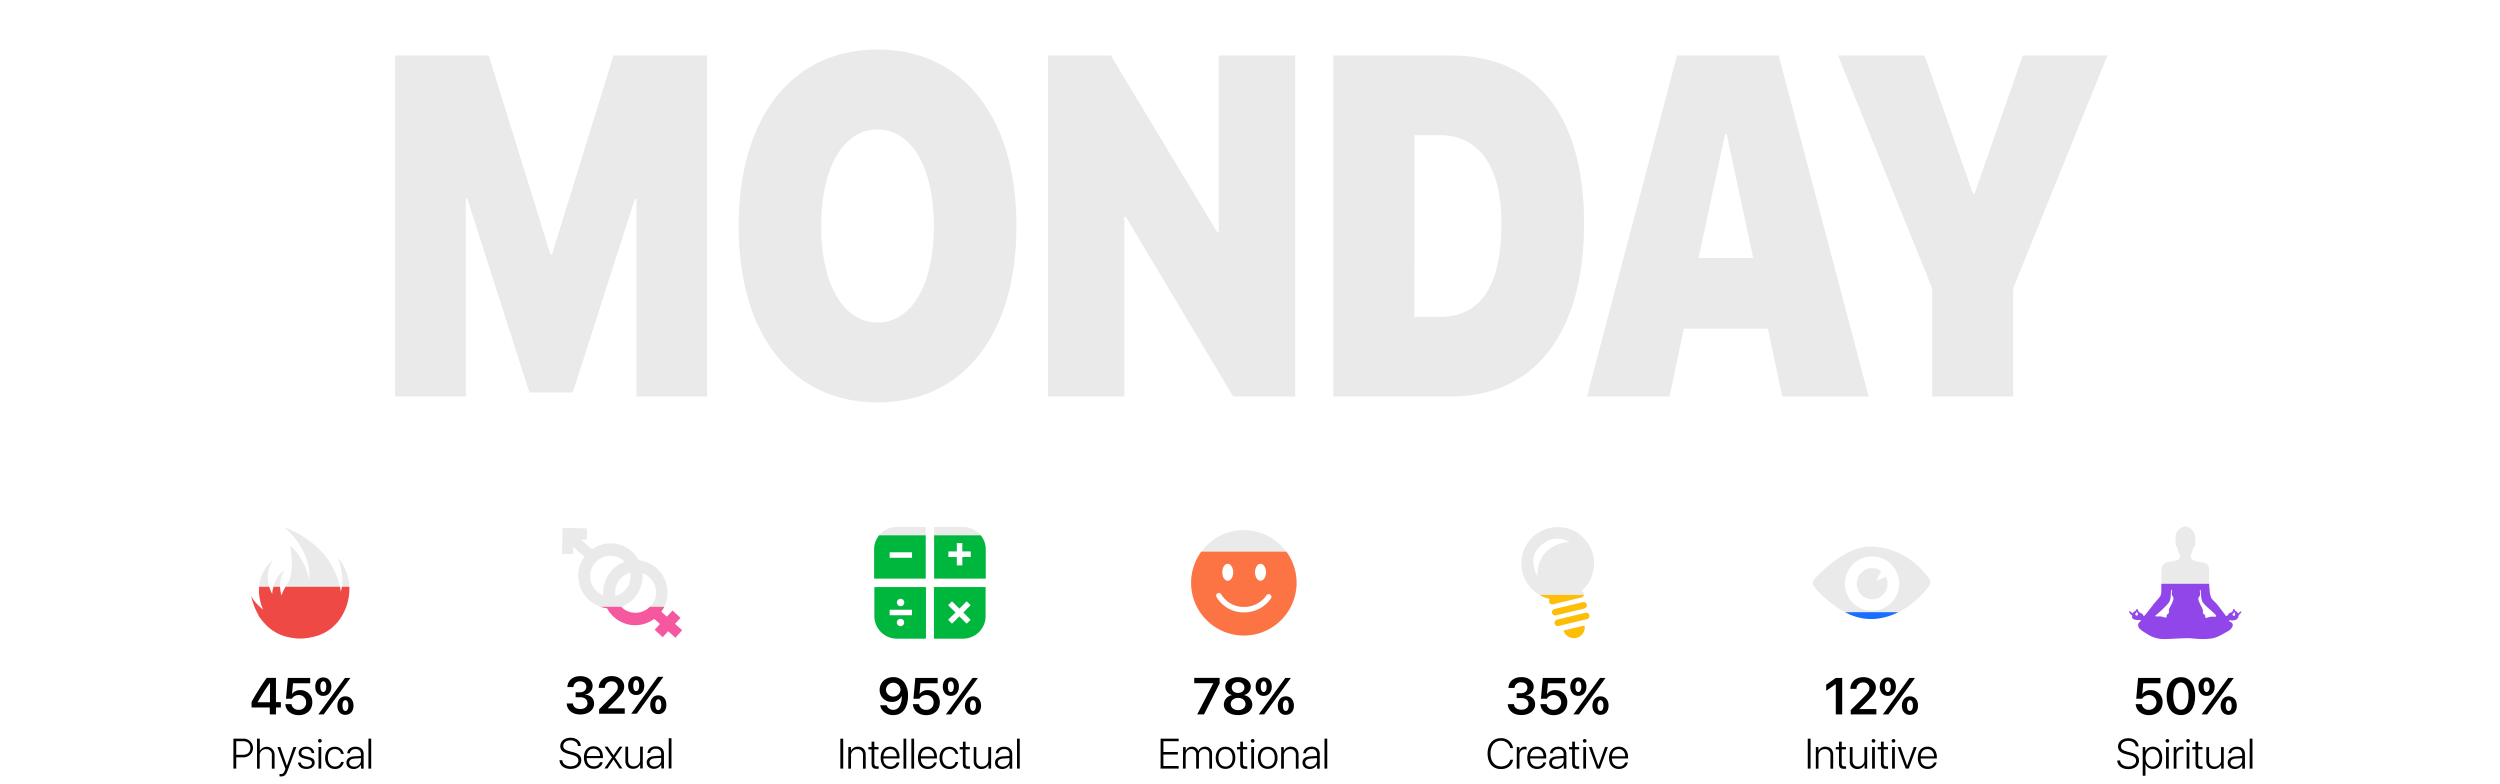 <svg id="Layer_1" data-name="Layer 1" xmlns="http://www.w3.org/2000/svg" xmlns:xlink="http://www.w3.org/1999/xlink" viewBox="0 0 1352 424.18"><defs><style>.cls-1,.cls-2,.cls-3,.cls-5{fill:#eaeaea;}.cls-2{clip-path:url(#clip-path);}.cls-3{clip-path:url(#clip-path-3);}.cls-4{fill:#00b73e;}.cls-11,.cls-5{fill-rule:evenodd;}.cls-6{fill:#febe05;}.cls-7{fill:#ef4945;}.cls-8{fill:#f5589f;}.cls-9{fill:#fc7444;}.cls-10{fill:#196dff;}.cls-11{fill:#9146ea;}</style><clipPath id="clip-path"><path class="cls-1" d="M520.94,285H505.19v27.9h27.9V297.15A12.19,12.19,0,0,0,520.94,285ZM525,301.21h-4.56v4.56h-3v-4.56h-4.57v-3h4.57v-4.56h3v4.56H525Z"/></clipPath><clipPath id="clip-path-2"><path class="cls-2" d="M505.08,317.48v27.9h15.75A12.19,12.19,0,0,0,533,333.24V317.48Zm19.82,17.71-2.12,2.12-3.94-3.95-4,3.95-2.12-2.12,4-3.95-4-3.95,2.12-2.12,4,3.95,3.94-3.95,2.12,2.12L521,331.24Z"/></clipPath><clipPath id="clip-path-3"><path class="cls-1" d="M845.59,341a5.84,5.84,0,0,0,5.57,4.1,5.65,5.65,0,0,0,1.45-.18,5.79,5.79,0,0,0,4.29-6.65Z"/></clipPath><clipPath id="clip-path-4"><path class="cls-3" d="M858.92,331.75a1.78,1.78,0,0,0-1.09-.38,1.4,1.4,0,0,0-.41.05l-15.36,3.7a1.71,1.71,0,0,0-1.16,1,1.63,1.63,0,0,0-.13,1.11,1.74,1.74,0,0,0,1.7,1.33,1.48,1.48,0,0,0,.41-.05l15.36-3.7a1.75,1.75,0,0,0,1.29-2.1A1.77,1.77,0,0,0,858.92,331.75Z"/></clipPath></defs><title>Indicators2</title><path class="cls-1" d="M344.18,214.42V107.56h-.83L309.77,212.25H286.31L252.73,107.56h-.83V214.42H213.67V30H264.3L297.68,137.6h.83L331.78,30h50.63V214.42Z"/><path class="cls-1" d="M549.7,122.26c0,58.93-29,95.36-75.13,95.36s-75.12-36.43-75.12-95.36,29-95.48,75.12-95.48S549.7,63.34,549.7,122.26Zm-105.61,0c0,31.83,12.09,52.15,30.48,52.15s30.49-20.32,30.49-52.15S492.86,70,474.57,70,444.09,90.31,444.09,122.26Z"/><path class="cls-1" d="M566.74,214.42V30h34l57.55,95.61h.83V30h41.33V214.42H666.87l-58-97.14h-.83v97.14Z"/><path class="cls-1" d="M784.87,30c45.26,0,71.81,31.82,71.81,90.88S830,214.42,784.87,214.42H721.11V30Zm-20,141.37h13.75c21.9,0,33.37-16.49,33.37-50.49,0-31.06-12.4-47.81-33.37-47.81H764.92Z"/><path class="cls-1" d="M956.08,177.74H910.62l-7.75,36.68H858.23L906.9,30h55l48.67,184.44H963.83Zm-37.51-38.22h29.56l-14.37-67h-.82Z"/><path class="cls-1" d="M1044.94,214.42V156L994,30h46.81L1067,104.75h.83L1093.92,30h45.78l-51,126v58.41Z"/><path class="cls-1" d="M188.8,321.41a25.39,25.39,0,0,0-6.1-19.81S187,312.24,184.21,320c0,0-1-23.36-30.61-35,0,0,15.09,12.06,13.62,28.39,0,0-2.11-11.33-10.32-18.25a43.93,43.93,0,0,1,.33,16c-1,5.13-3.29,5.38-5,10.88a16.75,16.75,0,0,1,1.52-13.55s-5.8,3.13-6.56,12.71c0,0-5.64-9.22.66-18.69,0,0-12.94,9.67-5.57,27.18,0,0-5.59-4.45-6.48-7.76a33.07,33.07,0,0,0,3.94,10.6l-.16,0a26.8,26.8,0,0,0,3.12,4.13,23.61,23.61,0,0,0,13.94,8,26.39,26.39,0,0,0,5.66.61,26.73,26.73,0,0,0,5.84-.64c14-2.58,18.6-13.94,20-19.55,0-.05,0-.11,0-.17.08-.37.16-.71.22-1a15.81,15.81,0,0,0,.38-2.57Z"/><path d="M145.9,382.6h-9.85v-3a132.4,132.4,0,0,1,8.19-13h5v13.12h2.65v2.88h-2.65v3.73H145.9Zm-6.65-2.8H146V369.22h0a106.58,106.58,0,0,0-6.65,10.48Z"/><path d="M154.33,380.78h3.31a3.67,3.67,0,0,0,3.9,3.09,3.79,3.79,0,0,0,4-4,3.83,3.83,0,0,0-3.94-4,4.23,4.23,0,0,0-3.73,2h-3.2l1-11.24h12.08v2.89h-9.29l-.51,5.77H158a5.1,5.1,0,0,1,4.39-2.07,6.34,6.34,0,0,1,6.5,6.62c0,4.1-3,6.92-7.4,6.92C157.43,386.73,154.48,384.28,154.33,380.78Z"/><path d="M174.84,376.35c-2.65,0-4.36-2-4.36-5s1.71-5,4.36-5,4.37,2,4.37,5S177.5,376.35,174.84,376.35Zm-2.71,10,7.64-10.46,6.79-9.27h2.95l-7.44,10.19-7,9.54Zm4.34-15c0-1.82-.62-2.91-1.63-2.91s-1.61,1.09-1.61,2.91.61,2.9,1.61,2.9S176.47,373.11,176.47,371.31Zm10.33,15.27c-2.65,0-4.36-2-4.36-5s1.71-5.05,4.36-5.05,4.38,2,4.38,5.05S189.47,386.58,186.8,386.58Zm1.63-5.05c0-1.8-.62-2.91-1.63-2.91s-1.61,1.11-1.61,2.91.61,2.92,1.61,2.92S188.43,383.34,188.43,381.53Z"/><path d="M131.76,399.46a5.05,5.05,0,1,1,0,10.1h-4v6.11h-1.53V399.46Zm-4,8.73h3.63c2.49,0,4-1.38,4-3.69s-1.49-3.67-4-3.67h-3.63Z"/><path d="M139,399.46h1.5v6.68h0a4.24,4.24,0,0,1,8,2v7.55h-1.49v-7.3a2.92,2.92,0,0,0-3.11-3.25,3.36,3.36,0,0,0-3.46,3.67v6.88H139Z"/><path d="M151.17,419.82v-1.27a3,3,0,0,0,.7.07c1.07,0,1.65-.54,2.17-2l.31-.87L150,404h1.6l3.55,10.19h0L158.71,404h1.56l-4.59,12.38c-1,2.75-1.85,3.52-3.77,3.52A3.88,3.88,0,0,1,151.17,419.82Z"/><path d="M165.71,403.8c2.39,0,4.1,1.4,4.24,3.45h-1.42a2.6,2.6,0,0,0-2.87-2.23c-1.59,0-2.68.84-2.68,2,0,1,.68,1.54,2.25,1.92l1.73.42c2.33.58,3.21,1.43,3.21,3.11,0,2-1.86,3.38-4.5,3.38s-4.31-1.41-4.5-3.46h1.48c.22,1.38,1.36,2.23,3.11,2.23s2.91-.82,2.91-2c0-1-.58-1.55-2.14-1.93l-1.9-.47c-2.11-.53-3.12-1.53-3.12-3.08C161.51,405.18,163.24,403.8,165.71,403.8Z"/><path d="M172,400.64a1,1,0,1,1,1,1A1,1,0,0,1,172,400.64Zm.25,3.35h1.48v11.68h-1.48Z"/><path d="M184.44,407.68a3.22,3.22,0,0,0-3.33-2.57c-2.28,0-3.78,1.83-3.78,4.72s1.51,4.71,3.79,4.71a3.16,3.16,0,0,0,3.32-2.49h1.47a4.55,4.55,0,0,1-4.8,3.81c-3.19,0-5.29-2.29-5.29-6s2.1-6,5.27-6a4.59,4.59,0,0,1,4.81,3.88Z"/><path d="M187.35,412.43c0-2,1.49-3.21,4.19-3.39l3.64-.22v-1a2.57,2.57,0,0,0-2.89-2.69,2.79,2.79,0,0,0-3.08,2.26h-1.43c.16-2.09,1.88-3.57,4.54-3.57s4.34,1.49,4.34,3.87v8h-1.42v-2.23h0a4.36,4.36,0,0,1-4,2.42C188.92,415.86,187.35,414.48,187.35,412.43Zm7.83-1.15V410l-3.46.24c-1.84.12-2.87.92-2.87,2.21s1.09,2.15,2.68,2.15A3.46,3.46,0,0,0,195.18,411.28Z"/><path d="M199.25,399.46h1.49v16.21h-1.49Z"/><path d="M304.08,411.13c.17,2,2,3.3,4.54,3.3s4.17-1.34,4.17-3.17c0-1.53-1.05-2.44-3.45-3.05l-2-.52c-3-.77-4.34-2.06-4.34-4.21,0-2.64,2.36-4.52,5.55-4.52s5.47,1.88,5.56,4.47h-1.54c-.14-1.84-1.76-3.07-4.06-3.07s-3.91,1.26-3.91,3.06c0,1.41,1,2.24,3.39,2.85l1.75.45c3.26.83,4.63,2.09,4.63,4.37,0,2.87-2.29,4.75-5.87,4.75-3.4,0-5.78-1.9-5.95-4.71Z"/><path d="M325.92,412.23c-.35,2-2.25,3.54-4.82,3.54-3.28,0-5.31-2.31-5.31-6.06s2-6.12,5.22-6.12,5.05,2.3,5.05,5.82V410h-8.75v.09c0,2.67,1.5,4.32,3.82,4.32a3.16,3.16,0,0,0,3.31-2.22Zm-8.6-3.38h7.21c0-2.32-1.43-3.94-3.55-3.94S317.45,406.53,317.32,408.85Z"/><path d="M331.75,410.74l-3.22,4.84h-1.66l4.1-5.93-4.06-5.86h1.69l3.2,4.72h0l3.19-4.72h1.68l-4.08,5.8,4,6H335l-3.2-4.84Z"/><path d="M347.6,415.58h-1.4v-2.19h0a4,4,0,0,1-3.87,2.38c-2.54,0-4.12-1.67-4.12-4.32v-7.66h1.49v7.4c0,2.09,1.1,3.24,3.06,3.24a3.33,3.33,0,0,0,3.4-3.65v-7h1.48Z"/><path d="M349.75,412.31c0-2,1.49-3.24,4.19-3.42l3.63-.23v-1a2.57,2.57,0,0,0-2.88-2.72,2.8,2.8,0,0,0-3.08,2.28h-1.44c.17-2.11,1.89-3.61,4.55-3.61s4.34,1.51,4.34,3.91v8.08h-1.42v-2.25h0a4.36,4.36,0,0,1-4,2.44C351.32,415.77,349.75,414.38,349.75,412.31Zm7.82-1.17v-1.3l-3.46.24c-1.84.12-2.86.93-2.86,2.23s1.09,2.17,2.67,2.17A3.47,3.47,0,0,0,357.57,411.14Z"/><path d="M361.65,399.22h1.48v16.36h-1.48Z"/><path d="M311.3,374.4h2.37c2,0,3.41-1.25,3.41-3s-1.2-2.91-3.42-2.91a3.26,3.26,0,0,0-3.54,3.07h-3.28c.19-3.58,2.91-5.9,7-5.9,3.88,0,6.64,2.14,6.64,5.25a4.64,4.64,0,0,1-4.07,4.68v.09c3,.22,4.86,2,4.86,4.81,0,3.53-3.17,5.9-7.48,5.9s-7.15-2.4-7.32-5.95h3.36c.16,1.82,1.64,3,4,3s3.87-1.29,3.87-3.12c0-2-1.5-3.25-3.95-3.25H311.3Z"/><path d="M330.82,365.63c3.94,0,6.75,2.43,6.75,5.67,0,2.37-1.39,4.17-4,6.8L328.71,383v.07h9.16V386H324v-2.4l7.26-7.29c2.24-2.31,2.86-3.33,2.86-4.82a3.16,3.16,0,0,0-3.42-3,3.42,3.42,0,0,0-3.58,3.44V372h-3.31v0C323.82,368.27,326.73,365.63,330.82,365.63Z"/><path d="M344.05,375.88c-2.65,0-4.36-2-4.36-5.09s1.71-5.09,4.36-5.09,4.38,2,4.38,5.09S346.72,375.88,344.05,375.88ZM341.35,386,349,375.4l6.78-9.37h3l-7.43,10.29-7,9.64Zm4.33-15.17c0-1.84-.61-3-1.63-3s-1.61,1.11-1.61,3,.62,2.92,1.61,2.92S345.68,372.61,345.68,370.79ZM356,386.21c-2.66,0-4.36-2-4.36-5.08s1.7-5.1,4.36-5.1,4.37,2,4.37,5.1S358.68,386.21,356,386.21Zm1.62-5.1c0-1.82-.61-2.94-1.62-2.94s-1.62,1.12-1.62,2.94.62,2.95,1.62,2.95S357.64,382.94,357.64,381.11Z"/><path class="cls-1" d="M520.94,285H505.19v27.9h27.9V297.15A12.19,12.19,0,0,0,520.94,285ZM525,301.21h-4.56v4.56h-3v-4.56h-4.57v-3h4.57v-4.56h3v4.56H525Z"/><path class="cls-1" d="M505.08,317.48v27.9h15.75A12.19,12.19,0,0,0,533,333.24V317.48Zm19.82,17.71-2.12,2.12-3.94-3.95-4,3.95-2.12-2.12,4-3.95-4-3.95,2.12-2.12,4,3.95,3.94-3.95,2.12,2.12L521,331.24Z"/><path class="cls-1" d="M484.87,285a12.18,12.18,0,0,0-12.14,12.15V312.9h27.89V285Zm8.36,16.67H481.11v-3h12.12Z"/><path class="cls-1" d="M472.87,317.48v15.76A12.18,12.18,0,0,0,485,345.38h15.75v-27.9ZM487,323.84a2,2,0,1,1-1.95,2A1.95,1.95,0,0,1,487,323.84Zm0,14.8a2,2,0,1,1,2-2A2,2,0,0,1,487,338.64Zm6.2-5.9H481.11v-3h12.12Z"/><path class="cls-4" d="M505.08,317.48v27.9h15.75A12.19,12.19,0,0,0,533,333.24V317.48Zm19.82,17.71-2.12,2.12-3.94-3.95-4,3.95-2.12-2.12,4-3.95-4-3.95,2.12-2.12,4,3.95,3.94-3.95,2.12,2.12L521,331.24Z"/><path class="cls-4" d="M475.46,289.5a12,12,0,0,0-2.73,7.65V312.9h27.89V289.5Zm17.77,12.17H481.11v-3h12.12Z"/><path class="cls-4" d="M472.87,317.48v15.76A12.18,12.18,0,0,0,485,345.38h15.75v-27.9ZM487,323.84a2,2,0,1,1-1.95,2A1.95,1.95,0,0,1,487,323.84Zm0,14.8a2,2,0,1,1,2-2A2,2,0,0,1,487,338.64Zm6.2-5.9H481.11v-3h12.12Z"/><path d="M454.46,415.67V399.46H456v16.21Z"/><path d="M458.78,404h1.41v2.15h0a3.94,3.94,0,0,1,3.85-2.34c2.56,0,4.13,1.65,4.13,4.3v7.57h-1.48v-7.34a2.86,2.86,0,0,0-3.08-3.21,3.33,3.33,0,0,0-3.38,3.63v6.92h-1.48Z"/><path d="M472.83,401.07V404h2.3v1.23h-2.3v7.5c0,1.21.47,1.72,1.55,1.72.16,0,.72,0,.81,0v1.27a10.51,10.51,0,0,1-1.1.06c-2,0-2.74-.83-2.74-2.94v-7.57h-1.74V404h1.74v-2.92Z"/><path d="M486.39,412.35c-.35,2-2.25,3.51-4.82,3.51-3.28,0-5.31-2.29-5.31-6s2.05-6.06,5.22-6.06,5,2.28,5,5.76v.63h-8.75v.09c0,2.64,1.5,4.27,3.82,4.27a3.17,3.17,0,0,0,3.32-2.2Zm-8.6-3.34H485c0-2.31-1.43-3.91-3.54-3.91S477.92,406.7,477.79,409Z"/><path d="M488.62,399.46h1.48v16.21h-1.48Z"/><path d="M492.87,399.46h1.48v16.21h-1.48Z"/><path d="M506.56,412.35c-.35,2-2.25,3.51-4.82,3.51-3.28,0-5.31-2.29-5.31-6s2.05-6.06,5.22-6.06,5.05,2.28,5.05,5.76v.63H498v.09c0,2.64,1.5,4.27,3.82,4.27a3.17,3.17,0,0,0,3.32-2.2ZM498,409h7.21c0-2.31-1.43-3.91-3.54-3.91S498.09,406.7,498,409Z"/><path d="M516.73,407.68a3.22,3.22,0,0,0-3.33-2.57c-2.28,0-3.78,1.83-3.78,4.72s1.51,4.71,3.79,4.71a3.16,3.16,0,0,0,3.32-2.49h1.47a4.55,4.55,0,0,1-4.8,3.81c-3.19,0-5.29-2.29-5.29-6s2.1-6,5.27-6a4.59,4.59,0,0,1,4.81,3.88Z"/><path d="M522.18,401.07V404h2.3v1.23h-2.3v7.5c0,1.21.47,1.72,1.55,1.72.15,0,.72,0,.81,0v1.27a10.51,10.51,0,0,1-1.1.06c-2,0-2.74-.83-2.74-2.94v-7.57H519V404h1.75v-2.92Z"/><path d="M536,415.67h-1.41V413.5h0a4,4,0,0,1-3.87,2.36,3.91,3.91,0,0,1-4.13-4.28V404H528v7.33c0,2.07,1.1,3.21,3.05,3.21a3.31,3.31,0,0,0,3.41-3.61V404H536Z"/><path d="M538.1,412.43c0-2,1.5-3.21,4.19-3.39l3.64-.22v-1a2.57,2.57,0,0,0-2.89-2.69,2.79,2.79,0,0,0-3.07,2.26h-1.44c.17-2.09,1.89-3.57,4.55-3.57s4.33,1.49,4.33,3.87v8H546v-2.23h0a4.34,4.34,0,0,1-4,2.42C539.67,415.86,538.1,414.48,538.1,412.43Zm7.83-1.15V410l-3.46.24c-1.84.12-2.86.92-2.86,2.21s1.09,2.15,2.67,2.15A3.46,3.46,0,0,0,545.93,411.28Z"/><path d="M550,399.46h1.48v16.21H550Z"/><path d="M476,381.4h3.5a3.56,3.56,0,0,0,3.56,2.47c2.92,0,4.67-2.73,4.61-7.5h-.05a5.52,5.52,0,0,1-5.35,3.22,6.37,6.37,0,0,1-6.55-6.52c0-4,3.11-6.88,7.37-6.88a7.1,7.1,0,0,1,6.56,3.91,12.23,12.23,0,0,1,1.41,6.14c0,6.58-3,10.49-8,10.49C479.36,386.73,476.53,384.57,476,381.4ZM487,373a3.94,3.94,0,0,0-7.87-.06A3.94,3.94,0,0,0,487,373Z"/><path d="M493.71,380.78H497a3.67,3.67,0,0,0,3.9,3.09,3.79,3.79,0,0,0,4-4,3.83,3.83,0,0,0-3.94-4,4.23,4.23,0,0,0-3.73,2H494l1-11.24h12.08v2.89h-9.29l-.51,5.77h.08a5.1,5.1,0,0,1,4.39-2.07,6.34,6.34,0,0,1,6.5,6.62c0,4.1-3,6.92-7.4,6.92C496.82,386.73,493.86,384.28,493.71,380.78Z"/><path d="M514.22,376.35c-2.65,0-4.36-2-4.36-5s1.71-5,4.36-5,4.37,2,4.37,5S516.89,376.35,514.22,376.35Zm-2.71,10,7.65-10.46,6.78-9.27h2.95l-7.44,10.19-7,9.54Zm4.34-15c0-1.82-.62-2.91-1.63-2.91s-1.61,1.09-1.61,2.91.61,2.9,1.61,2.9S515.85,373.11,515.85,371.31Zm10.33,15.27c-2.65,0-4.36-2-4.36-5s1.71-5.05,4.36-5.05,4.38,2,4.38,5.05S528.85,386.58,526.18,386.58Zm1.63-5.05c0-1.8-.62-2.91-1.63-2.91s-1.61,1.11-1.61,2.91.61,2.92,1.61,2.92S527.81,383.34,527.81,381.53Z"/><path class="cls-1" d="M672.65,286.69a28.5,28.5,0,1,0,28.5,28.5A28.5,28.5,0,0,0,672.65,286.69Zm9,18.2c1.63,0,3,2.06,3,4.6s-1.32,4.6-3,4.6-2.94-2.06-2.94-4.6S680,304.89,681.65,304.89Zm-17.74,0c1.63,0,3,2.06,3,4.6s-1.32,4.6-3,4.6S661,312,661,309.49,662.28,304.89,663.91,304.89Zm23.5,18.61a17.61,17.61,0,0,1-14.84,7.71,17.08,17.08,0,0,1-14.72-8.33,1.5,1.5,0,0,1,2.64-1.43,14,14,0,0,0,12.08,6.76A14.61,14.61,0,0,0,684.84,322a1.5,1.5,0,0,1,2.57,1.55Z"/><path d="M637.43,415.67h-9.78V399.46h9.78v1.39h-8.25v5.83H637v1.37h-7.84v6.22h8.25Z"/><path d="M639.81,404h1.41v2.15h0a3.5,3.5,0,0,1,3.41-2.34,3.37,3.37,0,0,1,3.38,2.46h0a3.84,3.84,0,0,1,3.68-2.46,3.6,3.6,0,0,1,3.78,3.88v8H654V408a2.58,2.58,0,0,0-2.7-2.9,2.93,2.93,0,0,0-2.92,3.19v7.36h-1.5v-7.79a2.56,2.56,0,0,0-2.67-2.76c-1.72,0-3,1.38-3,3.37v7.18h-1.49Z"/><path d="M657.44,409.83c0-3.72,2.15-6,5.32-6s5.32,2.31,5.32,6-2.14,6-5.32,6S657.44,413.53,657.44,409.83Zm9.14,0c0-3-1.53-4.72-3.82-4.72s-3.81,1.75-3.81,4.72,1.52,4.71,3.81,4.71S666.58,412.79,666.58,409.83Z"/><path d="M672.18,401.07V404h2.3v1.23h-2.3v7.5c0,1.21.47,1.72,1.55,1.72.16,0,.72,0,.81,0v1.27a10.51,10.51,0,0,1-1.1.06c-2,0-2.74-.83-2.74-2.94v-7.57H669V404h1.74v-2.92Z"/><path d="M676.45,400.64a1,1,0,1,1,1,1A1,1,0,0,1,676.45,400.64Zm.25,3.35h1.48v11.68H676.7Z"/><path d="M680.26,409.83c0-3.72,2.15-6,5.32-6s5.32,2.31,5.32,6-2.14,6-5.32,6S680.26,413.53,680.26,409.83Zm9.14,0c0-3-1.53-4.72-3.82-4.72s-3.81,1.75-3.81,4.72,1.52,4.71,3.81,4.71S689.4,412.79,689.4,409.83Z"/><path d="M692.88,404h1.4v2.15h0a3.94,3.94,0,0,1,3.85-2.34c2.56,0,4.13,1.65,4.13,4.3v7.57h-1.48v-7.34a2.86,2.86,0,0,0-3.08-3.21,3.33,3.33,0,0,0-3.38,3.63v6.92h-1.48Z"/><path d="M704.39,412.43c0-2,1.49-3.21,4.19-3.39l3.64-.22v-1a2.57,2.57,0,0,0-2.89-2.7,2.79,2.79,0,0,0-3.08,2.26h-1.43c.17-2.09,1.88-3.57,4.55-3.57s4.33,1.49,4.33,3.87v8h-1.41v-2.23h0a4.35,4.35,0,0,1-4,2.42C706,415.86,704.39,414.48,704.39,412.43Zm7.83-1.15V410l-3.46.24c-1.84.12-2.86.92-2.86,2.21s1.08,2.15,2.67,2.15A3.46,3.46,0,0,0,712.22,411.28Z"/><path d="M716.29,399.46h1.49v16.21h-1.49Z"/><path d="M656.1,369.56v-.07H645.85V366.6h13.73v2.94l-8.44,16.79h-3.69Z"/><path d="M661.86,381a5.16,5.16,0,0,1,4.48-5.07v-.07a4.61,4.61,0,0,1-3.7-4.46c0-3,2.88-5.19,6.9-5.19s6.89,2.19,6.89,5.21a4.61,4.61,0,0,1-3.69,4.44v.07a5.2,5.2,0,0,1,4.5,5.07c0,3.38-3.16,5.73-7.7,5.73S661.86,384.36,661.86,381Zm11.72-.26c0-1.93-1.67-3.31-4-3.31s-4,1.4-4,3.31,1.67,3.3,4,3.3S673.58,382.64,673.58,380.74Zm-.63-8.93c0-1.71-1.41-2.94-3.41-2.94s-3.41,1.23-3.41,2.94,1.4,2.93,3.41,2.93S673,373.51,673,371.81Z"/><path d="M683.41,376.35c-2.66,0-4.36-2-4.36-5s1.7-5,4.36-5,4.37,2,4.37,5S686.07,376.35,683.41,376.35Zm-2.71,10,7.64-10.46,6.78-9.27h3l-7.44,10.19-7,9.54Zm4.33-15c0-1.82-.61-2.91-1.62-2.91s-1.62,1.09-1.62,2.91.62,2.9,1.62,2.9S685,373.11,685,371.31Zm10.34,15.27c-2.65,0-4.36-2-4.36-5s1.71-5.05,4.36-5.05,4.38,2,4.38,5.05S698,386.58,695.37,386.58Zm1.63-5.05c0-1.8-.62-2.91-1.63-2.91s-1.61,1.11-1.61,2.91.61,2.92,1.61,2.92S697,383.34,697,381.53Z"/><path class="cls-1" d="M845.59,341a5.84,5.84,0,0,0,5.57,4.1,5.65,5.65,0,0,0,1.45-.18,5.79,5.79,0,0,0,4.29-6.65Z"/><path class="cls-1" d="M858.92,331.75a1.78,1.78,0,0,0-1.09-.38,1.4,1.4,0,0,0-.41.05l-15.36,3.7a1.71,1.71,0,0,0-1.16,1,1.63,1.63,0,0,0-.13,1.11,1.74,1.74,0,0,0,1.7,1.33,1.48,1.48,0,0,0,.41-.05l15.36-3.7a1.75,1.75,0,0,0,1.29-2.1A1.77,1.77,0,0,0,858.92,331.75Z"/><path class="cls-1" d="M841.48,332.76l15.36-3.7a1.81,1.81,0,0,0,1.29-2.1,1.77,1.77,0,0,0-1.7-1.34,1.92,1.92,0,0,0-.41.05l-15.36,3.71a1.68,1.68,0,0,0-1.16,1,1.65,1.65,0,0,0,.48,2.05,1.73,1.73,0,0,0,1.09.39A1.92,1.92,0,0,0,841.48,332.76Z"/><path class="cls-1" d="M855.16,319.66a19.66,19.66,0,1,0-16.94,4.25,1.7,1.7,0,0,0-.4,1.58,1.74,1.74,0,0,0,2.11,1.28l15.36-3.7a1.74,1.74,0,0,0,1.28-2.11A1.72,1.72,0,0,0,855.16,319.66ZM837.5,297.25c-6.64,5.24-6.11,14.27-6.11,14.27s-5.13-8.5.39-14.92c8-9.36,17.14-3.46,17.14-3.46A18.92,18.92,0,0,0,837.5,297.25Z"/><path d="M804.48,407.52c0-5.07,2.81-8.32,7.22-8.32a6.37,6.37,0,0,1,6.57,5.4h-1.54a5,5,0,0,0-5-4c-3.44,0-5.65,2.68-5.65,6.89s2.21,7,5.66,7c2.58,0,4.53-1.38,5-3.63h1.54c-.58,3.16-3.06,5.05-6.57,5.05C807.28,415.92,804.48,412.66,804.48,407.52Z"/><path d="M820.29,404h1.4v2.07h0a3,3,0,0,1,2.95-2.26,4.19,4.19,0,0,1,.92.12v1.46a3,3,0,0,0-1.11-.17c-1.66,0-2.72,1.29-2.72,3.18v7.28h-1.48Z"/><path d="M836.08,412.35c-.35,2-2.25,3.51-4.82,3.51-3.28,0-5.31-2.29-5.31-6s2-6.06,5.22-6.06,5.05,2.28,5.05,5.76v.63h-8.74v.09c0,2.64,1.49,4.27,3.81,4.27a3.17,3.17,0,0,0,3.32-2.2ZM827.49,409h7.21c0-2.3-1.44-3.91-3.55-3.91S827.61,406.71,827.49,409Z"/><path d="M837.8,412.43c0-2,1.49-3.21,4.18-3.39l3.64-.22v-1a2.56,2.56,0,0,0-2.88-2.7,2.79,2.79,0,0,0-3.08,2.26h-1.44c.17-2.09,1.89-3.57,4.55-3.57s4.34,1.49,4.34,3.87v8h-1.42v-2.23h0a4.36,4.36,0,0,1-4,2.42C839.37,415.86,837.8,414.48,837.8,412.43Zm7.82-1.15V410l-3.46.24c-1.84.12-2.86.92-2.86,2.21s1.09,2.15,2.67,2.15A3.45,3.45,0,0,0,845.62,411.28Z"/><path d="M851.72,401.07V404H854v1.23h-2.3v7.5c0,1.21.47,1.72,1.55,1.72.16,0,.72,0,.81,0v1.27a10.51,10.51,0,0,1-1.1.06c-2,0-2.74-.83-2.74-2.94v-7.57H848.5V404h1.74v-2.92Z"/><path d="M856,400.64a1,1,0,1,1,1,1A1,1,0,0,1,856,400.64Zm.25,3.35h1.48v11.68h-1.48Z"/><path d="M865.21,415.67h-1.58L859.28,404h1.57l3.55,10.12h0L868,404h1.55Z"/><path d="M880.31,412.35c-.34,2-2.24,3.51-4.81,3.51-3.28,0-5.32-2.29-5.32-6s2.06-6.06,5.23-6.06,5.05,2.28,5.05,5.76v.63h-8.75v.09c0,2.64,1.5,4.27,3.82,4.27a3.16,3.16,0,0,0,3.31-2.2ZM871.72,409h7.21c0-2.3-1.43-3.91-3.55-3.91S871.85,406.71,871.72,409Z"/><path d="M820.23,374.89h2.38c2,0,3.4-1.24,3.4-3s-1.2-2.87-3.42-2.87a3.25,3.25,0,0,0-3.54,3h-3.28c.19-3.55,2.91-5.84,7-5.84,3.88,0,6.64,2.12,6.64,5.19a4.61,4.61,0,0,1-4.07,4.64v.08c2.95.22,4.86,2,4.86,4.77,0,3.49-3.17,5.84-7.47,5.84s-7.16-2.38-7.33-5.89h3.36c.16,1.8,1.64,3,4,3s3.87-1.27,3.87-3.09c0-2-1.5-3.21-4-3.21h-2.43Z"/><path d="M833.06,380.78h3.31a3.67,3.67,0,0,0,3.9,3.09,4,4,0,0,0,0-8,4.24,4.24,0,0,0-3.74,2h-3.19l1-11.24h12.09v2.89h-9.3l-.51,5.77h.09a5.09,5.09,0,0,1,4.39-2.07,6.33,6.33,0,0,1,6.49,6.62c0,4.1-3,6.92-7.4,6.92C836.17,386.73,833.22,384.28,833.06,380.78Z"/><path d="M853.57,376.35c-2.65,0-4.36-2-4.36-5s1.71-5,4.36-5,4.38,2,4.38,5S856.24,376.35,853.57,376.35Zm-2.7,10,7.64-10.46,6.78-9.27h3l-7.43,10.19-7,9.54Zm4.33-15c0-1.82-.62-2.91-1.63-2.91s-1.61,1.09-1.61,2.91.61,2.9,1.61,2.9S855.2,373.11,855.2,371.31Zm10.34,15.27c-2.66,0-4.37-2-4.37-5s1.71-5.05,4.37-5.05,4.37,2,4.37,5.05S868.2,386.58,865.54,386.58Zm1.62-5.05c0-1.8-.61-2.91-1.62-2.91s-1.62,1.11-1.62,2.91.62,2.92,1.62,2.92S867.16,383.34,867.16,381.53Z"/><path class="cls-5" d="M981.19,317.53a3.35,3.35,0,0,1,.08-4.49c4.83-5.15,17.76-17.56,30.24-17.44,17.77.18,28.25,12.38,31.76,17.3a3.38,3.38,0,0,1,0,4c-3.67,4.87-14.47,17.19-30.47,17.88-14.48.61-27-11.94-31.56-17.23Zm31.13,12.75a14.68,14.68,0,1,0-14.59-14.68,14.65,14.65,0,0,0,14.59,14.68Zm.22-6.16a8.43,8.43,0,0,1,0-16.86,8.06,8.06,0,0,1,4.76,1.55l-2.52,5.25,5.15-2.07a8.65,8.65,0,0,1,.83,3.7,8.32,8.32,0,0,1-8.22,8.43Z"/><path d="M977.63,415.67V399.46h1.52v16.21Z"/><path d="M982,404h1.4v2.15h0a3.94,3.94,0,0,1,3.85-2.34c2.56,0,4.13,1.65,4.13,4.3v7.57h-1.48v-7.34a2.86,2.86,0,0,0-3.08-3.21,3.33,3.33,0,0,0-3.38,3.63v6.92H982Z"/><path d="M996,401.07V404h2.3v1.23H996v7.5c0,1.21.47,1.72,1.55,1.72.16,0,.72,0,.81,0v1.27a10.51,10.51,0,0,1-1.1.06c-2,0-2.74-.83-2.74-2.94v-7.57h-1.74V404h1.74v-2.92Z"/><path d="M1009.78,415.67h-1.41V413.5h0a4,4,0,0,1-3.87,2.36,3.91,3.91,0,0,1-4.13-4.28V404h1.5v7.33c0,2.07,1.1,3.21,3,3.21a3.31,3.31,0,0,0,3.41-3.61V404h1.48Z"/><path d="M1012.19,400.64a1,1,0,1,1,1,1A1,1,0,0,1,1012.19,400.64Zm.25,3.35h1.48v11.68h-1.48Z"/><path d="M1018.71,401.07V404h2.3v1.23h-2.3v7.5c0,1.21.47,1.72,1.55,1.72.15,0,.72,0,.8,0v1.27a10.19,10.19,0,0,1-1.1.06c-2,0-2.74-.83-2.74-2.94v-7.57h-1.74V404h1.74v-2.92Z"/><path d="M1023,400.64a1,1,0,1,1,1,1A1,1,0,0,1,1023,400.64Zm.25,3.35h1.48v11.68h-1.48Z"/><path d="M1032.19,415.67h-1.58L1026.26,404h1.58l3.55,10.12h0L1035,404h1.55Z"/><path d="M1047.3,412.35c-.35,2-2.25,3.51-4.82,3.51-3.28,0-5.31-2.29-5.31-6s2-6.06,5.22-6.06,5.06,2.28,5.06,5.76v.63h-8.75v.09c0,2.64,1.49,4.27,3.82,4.27a3.16,3.16,0,0,0,3.31-2.2Zm-8.59-3.34h7.21c0-2.3-1.44-3.91-3.55-3.91S1038.83,406.71,1038.71,409Z"/><path d="M992.8,370h-.08l-5.1,3.58v-3.32l5.15-3.63h3.49v19.73H992.8Z"/><path d="M1007.7,366.21c3.94,0,6.76,2.4,6.76,5.6,0,2.36-1.4,4.13-4,6.74l-4.88,4.83v.07h9.16v2.88h-13.87V384l7.26-7.21c2.24-2.29,2.86-3.3,2.86-4.78a3.15,3.15,0,0,0-3.42-2.92,3.4,3.4,0,0,0-3.58,3.4v.06h-3.31v0C1000.7,368.82,1003.61,366.21,1007.7,366.21Z"/><path d="M1020.94,376.35c-2.66,0-4.37-2-4.37-5s1.71-5,4.37-5,4.37,2,4.37,5S1023.6,376.35,1020.94,376.35Zm-2.71,10,7.64-10.46,6.78-9.27h3l-7.44,10.19-7,9.54Zm4.33-15c0-1.82-.61-2.91-1.62-2.91s-1.62,1.09-1.62,2.91.62,2.9,1.62,2.9S1022.56,373.11,1022.56,371.31Zm10.34,15.27c-2.65,0-4.36-2-4.36-5s1.71-5.05,4.36-5.05,4.37,2,4.37,5.05S1035.56,386.58,1032.9,386.58Zm1.63-5.05c0-1.8-.62-2.91-1.63-2.91s-1.61,1.11-1.61,2.91.61,2.92,1.61,2.92S1034.53,383.34,1034.53,381.53Z"/><path class="cls-5" d="M1208.65,332.82a.67.67,0,0,1-.54.25,1.08,1.08,0,0,1-.55-.23.71.71,0,0,1-.19-.74c.05-.19.36-.29.47-.45a4.15,4.15,0,0,1,.39-.52.35.35,0,0,1,.4.07c.09.11,0,.48,0,.62s.14.34.16.47a.7.7,0,0,1-.18.53m-10.15.51c-.14.3-1.18.23-1.64.19-2.32-.2-3.74,1.08-4.22.48-.24-.31.14-.67-.18-1.26s-.68-.47-1-1-.06-.82-.12-1.59c0-.29-.08-.52-1-2.43a18.61,18.61,0,0,1-1-2.13,4.08,4.08,0,0,1-.45-2.19c.1-.54.6-.68.8-1.4a3.58,3.58,0,0,0,.07-1.76,1.38,1.38,0,0,1,0-1s.16-.26.27-.24.23.87.33,2.46a12,12,0,0,0,.36,2.89,3.7,3.7,0,0,0,.57,1.35c2,2.87,7.75,6.48,7.26,7.55m-23.57-7.86a22.1,22.1,0,0,1-1,2.13c-1,1.9-1,2.14-1,2.43-.06.77.18,1.1-.12,1.59s-.71.44-1,1,.07.95-.18,1.26c-.47.6-1.89-.68-4.21-.48-.47,0-2.34.09-1.82-.48,0,0,5.41-4.39,7.44-7.26a3.59,3.59,0,0,0,.56-1.36,11.79,11.79,0,0,0,.36-2.88c.1-1.59.11-2.42.33-2.46s.21.16.24.21a1.25,1.25,0,0,1,0,.93,4.48,4.48,0,0,0,.14,1.8c.26.65.64.94.73,1.48a3.87,3.87,0,0,1-.43,2.13m-18.88,7.19a.93.93,0,0,1-.56.27,1.1,1.1,0,0,1-.53-.26.71.71,0,0,1-.21-.72c.06-.19.34-.37.46-.53a2.72,2.72,0,0,1,.32-.51c.11-.07.17-.07.26,0a2.91,2.91,0,0,1,.21.67c0,.12.17.16.22.46a.83.83,0,0,1-.17.58m55.53-1.87c-.76.48-.93,1-1.23.92,0,0-.06,0-.54-.64-.25-.32-.38-.48-.58-.54s-.23,0-.36-.06-.13-.26-.32-.6a.77.77,0,0,0-.37-.42.46.46,0,0,0-.48.06c-.07.06-.06.12-.12.48a1.71,1.71,0,0,1-.12.54,1,1,0,0,1-.3.34,2.3,2.3,0,0,1-.64.38,4,4,0,0,0-1.23.66c-.45.42-.35.88-.83,1.13a.87.87,0,0,1-.67,0c-.24-.13-4.36-5.81-5-6.44-2.14-2.28-2.59-2.42-3.11-3.63a11.45,11.45,0,0,1-.66-3.16,98.36,98.36,0,0,1-.43-11.47,4.39,4.39,0,0,0-.32-2,3.5,3.5,0,0,0-.62-1,4,4,0,0,0-2-1c-.66-.17-.71-.1-2-.3a14.77,14.77,0,0,1-2.57-.56,4.29,4.29,0,0,1-1.54-.8,2.3,2.3,0,0,1-.67-.8,2.83,2.83,0,0,1,.12-2.18c.17-.46.24-.4.43-.92a7.24,7.24,0,0,0,.34-1.42c.11-.67,0-.71.16-.92.24-.48.59-.47.9-.89s.24-.56.3-1.44c.08-1.31.12-2,.12-2.18a8.13,8.13,0,0,0-.66-3.68,6.17,6.17,0,0,0-1.76-2.12,4.81,4.81,0,0,0-2.34-1.22,4.42,4.42,0,0,0-2.43.32,6,6,0,0,0-3,2.85,5.11,5.11,0,0,0-.39.87c-.36,1-.15,1.45-.18,3.51a9.58,9.58,0,0,0,.18,2.46,1.81,1.81,0,0,0,.45.91c.22.2.39.2.51.42s0,.5,0,.84,0,.43.42,1.32c.59,1.31.71,1.23.83,1.68a2.77,2.77,0,0,1-.36,2.16c-.47.69-1.21.88-2.57,1.2s-1.8.15-3.43.57a5.2,5.2,0,0,0-1.94.81,4.35,4.35,0,0,0-1.26,1.53c-.66,1.34-.51,3.37-.42,10.57,0,2.94.12,4.58-.86,5.82-.13.17-.46.55-1,1.21-1,1.12-1.4,1.61-1.85,2.13-.8.93-.82,1.06-2.18,2.82-1.67,2.17-3.17,4-3.13,3.92a.67.67,0,0,1-.49.15c-.31,0-.39-.45-.65-.89s-.91-.39-1.68-1a1.85,1.85,0,0,1-.74-1c-.09-.35-.15-.57-.33-.68a.66.66,0,0,0-.72.21c-.18.23-.06.43-.27.64s-.13.07-.45.24a3.92,3.92,0,0,0-.41.25c-.52.36-.49.79-.75.84s-.5-.42-1.33-1c-.09-.07-.18-.26-.37-.17s-.12.43-.06.66a2.37,2.37,0,0,0,.86,1.17c.35.3.47.3.57.51s0,.61,0,.93c.26,1.77,3.22,1.48,4.45,1.53.43,0,.37.54-.06.84a2.41,2.41,0,0,0-1.1,2.26c.16,1.42,1.93,2.59,2.42,2.91,3.4,2.2,5.1,3.3,7.94,3.87,1.26.25,1.83.61,7,.33,6.28-.35,9.61-.41,10-.39,3.73.2,5.75.68,10,.39a22.34,22.34,0,0,0,2.78-.3c2.47-.45,4.5-1.61,8.45-3.9a5.23,5.23,0,0,0,2.39-2.46,1.93,1.93,0,0,0,.1-1.28,2.38,2.38,0,0,0-1-1.15c-.43-.26-.79-.28-.87-.58a.39.39,0,0,1,.1-.4c.15-.13.43,0,.52,0a5.58,5.58,0,0,0,2.11,0,2.79,2.79,0,0,0,2.21-1.64c.07-.19,0-.42.12-.76a2.13,2.13,0,0,1,.49-.7c.65-.67,1.27-1.46,1-1.65-.09-.06-.38.1-.56.21"/><path d="M1146.51,411.26c.17,1.95,2,3.27,4.54,3.27s4.16-1.32,4.16-3.14c0-1.52-1-2.42-3.45-3l-2-.52c-3-.76-4.33-2-4.33-4.17,0-2.61,2.36-4.48,5.55-4.48s5.47,1.87,5.56,4.44H1155c-.15-1.83-1.77-3-4.07-3s-3.91,1.24-3.91,3c0,1.39,1,2.21,3.4,2.82l1.75.45c3.25.82,4.62,2.06,4.62,4.32,0,2.84-2.29,4.7-5.87,4.7-3.39,0-5.77-1.87-5.94-4.66Z"/><path d="M1169.31,409.83c0,3.64-2,6-5,6a4.19,4.19,0,0,1-4-2.6h-.05v6.27h-1.48V404h1.41v2.47h0a4.27,4.27,0,0,1,4-2.66C1167.28,403.8,1169.31,406.2,1169.31,409.83Zm-1.52,0c0-2.84-1.46-4.72-3.72-4.72s-3.73,1.91-3.73,4.72,1.52,4.71,3.73,4.71S1167.79,412.68,1167.79,409.83Z"/><path d="M1171.15,400.64a1,1,0,1,1,1,1A1,1,0,0,1,1171.15,400.64Zm.25,3.35h1.48v11.68h-1.48Z"/><path d="M1175.54,404h1.4v2.07h0a3,3,0,0,1,3-2.26,4.19,4.19,0,0,1,.92.12v1.46a3,3,0,0,0-1.11-.17c-1.66,0-2.72,1.29-2.72,3.18v7.28h-1.48Z"/><path d="M1182.3,400.64a1,1,0,1,1,1,1A1,1,0,0,1,1182.3,400.64Zm.25,3.35H1184v11.68h-1.48Z"/><path d="M1188.81,401.07V404h2.31v1.23h-2.31v7.5c0,1.21.48,1.72,1.55,1.72.16,0,.72,0,.81,0v1.27a10.35,10.35,0,0,1-1.1.06c-2,0-2.74-.83-2.74-2.94v-7.57h-1.74V404h1.74v-2.92Z"/><path d="M1202.59,415.67h-1.4V413.5h0a4,4,0,0,1-3.88,2.36c-2.54,0-4.12-1.65-4.12-4.28V404h1.49v7.33c0,2.07,1.1,3.21,3.06,3.21a3.31,3.31,0,0,0,3.4-3.61V404h1.48Z"/><path d="M1204.74,412.43c0-2,1.49-3.21,4.19-3.39l3.64-.22v-1a2.57,2.57,0,0,0-2.89-2.7,2.79,2.79,0,0,0-3.08,2.26h-1.43c.16-2.09,1.88-3.57,4.54-3.57s4.34,1.49,4.34,3.87v8h-1.42v-2.23h0a4.36,4.36,0,0,1-4,2.42C1206.31,415.86,1204.74,414.48,1204.74,412.43Zm7.83-1.15V410l-3.46.24c-1.84.12-2.87.92-2.87,2.21s1.09,2.15,2.68,2.15A3.46,3.46,0,0,0,1212.57,411.28Z"/><path d="M1216.64,399.46h1.49v16.21h-1.49Z"/><path d="M1155,380.78h3.31a3.67,3.67,0,0,0,3.9,3.09,4,4,0,0,0,0-8,4.23,4.23,0,0,0-3.73,2h-3.2l1-11.24h12.08v2.89h-9.29l-.51,5.77h.08a5.1,5.1,0,0,1,4.39-2.07,6.34,6.34,0,0,1,6.5,6.62c0,4.1-3,6.92-7.4,6.92C1158.15,386.73,1155.19,384.28,1155,380.78Z"/><path d="M1171.72,376.45c0-6.3,2.91-10.24,7.73-10.24s7.69,3.91,7.69,10.22-2.87,10.3-7.69,10.3S1171.72,382.78,1171.72,376.45Zm11.86,0c0-4.61-1.55-7.36-4.13-7.36s-4.17,2.78-4.17,7.34,1.54,7.41,4.17,7.41S1183.58,381.1,1183.58,376.45Z"/><path d="M1193.32,376.35c-2.65,0-4.36-2-4.36-5s1.71-5,4.36-5,4.38,2,4.38,5S1196,376.35,1193.32,376.35Zm-2.7,10,7.64-10.46,6.78-9.27h3l-7.43,10.19-7,9.54Zm4.33-15c0-1.82-.61-2.91-1.63-2.91s-1.61,1.09-1.61,2.91.62,2.9,1.61,2.9S1195,373.11,1195,371.31Zm10.34,15.27c-2.66,0-4.37-2-4.37-5s1.71-5.05,4.37-5.05,4.37,2,4.37,5.05S1208,386.58,1205.29,386.58Zm1.62-5.05c0-1.8-.61-2.91-1.62-2.91s-1.62,1.11-1.62,2.91.62,2.92,1.62,2.92S1206.91,383.34,1206.91,381.53Z"/><path class="cls-1" d="M368.84,340.81,365,337.38l3-3.22-4.29-4-3.07,3.33-3-2.64a18.12,18.12,0,0,0,3.35-10A17.54,17.54,0,0,0,345.46,303a17.27,17.27,0,0,0-25.32-5.91l-6-5.33,3.2.07.13-6.06-13.24-.28-.3,14,6,.13.08-3.89,6,5.39a17.62,17.62,0,0,0,12.24,27.78,17.4,17.4,0,0,0,14.9,9.16,17.69,17.69,0,0,0,10.61-3.44l3.12,2.79-2.87,3.12,4.29,4,3-3.23,3.94,3.52ZM341,311.58a11,11,0,0,1-8.1,10.65,10.63,10.63,0,0,1-.17-1.89,11,11,0,0,1,8.1-10.65A11.86,11.86,0,0,1,341,311.58Zm-21.86,0a11,11,0,0,1,10.93-11,10.86,10.86,0,0,1,7.73,3.24,17.59,17.59,0,0,0-11.57,16.55c0,.54,0,1.07.08,1.59A11,11,0,0,1,319.18,311.58Zm24.52,19.8a10.84,10.84,0,0,1-7.73-3.24,17.61,17.61,0,0,0,11.57-16.56c0-.53,0-1.06-.08-1.59a11,11,0,0,1-3.76,21.39Z"/><path class="cls-6" d="M845.59,341a5.84,5.84,0,0,0,5.57,4.1,5.65,5.65,0,0,0,1.45-.18,5.79,5.79,0,0,0,4.29-6.65Z"/><path class="cls-6" d="M858.92,331.75a1.78,1.78,0,0,0-1.09-.38,1.4,1.4,0,0,0-.41.05l-15.36,3.7a1.71,1.71,0,0,0-1.16,1,1.63,1.63,0,0,0-.13,1.11,1.74,1.74,0,0,0,1.7,1.33,1.48,1.48,0,0,0,.41-.05l15.36-3.7a1.75,1.75,0,0,0,1.29-2.1A1.77,1.77,0,0,0,858.92,331.75Z"/><path class="cls-6" d="M841.48,332.76l15.36-3.7a1.81,1.81,0,0,0,1.29-2.1,1.77,1.77,0,0,0-1.7-1.34,1.92,1.92,0,0,0-.41.05l-15.36,3.71a1.68,1.68,0,0,0-1.16,1,1.65,1.65,0,0,0,.48,2.05,1.73,1.73,0,0,0,1.09.39A1.92,1.92,0,0,0,841.48,332.76Z"/><path class="cls-6" d="M832.63,321.75a19.66,19.66,0,0,0,5.59,2.16,1.7,1.7,0,0,0-.4,1.58,1.74,1.74,0,0,0,2.11,1.28l15.36-3.7a1.74,1.74,0,0,0,1.29-1.32Z"/><path class="cls-7" d="M188.92,317.33h-4a15.69,15.69,0,0,1-.67,2.66,21.48,21.48,0,0,0-.37-2.66H154.47a18.16,18.16,0,0,0-2.21,4.75,16.25,16.25,0,0,1-.78-4.75h-3.6a21.5,21.5,0,0,0-.66,3.91,17,17,0,0,1-1.6-3.91h-5.49a25.89,25.89,0,0,0,2.18,12.4s-5.59-4.45-6.48-7.76a33.07,33.07,0,0,0,3.94,10.6l-.16,0a26.8,26.8,0,0,0,3.12,4.13,23.61,23.61,0,0,0,13.94,8,26.39,26.39,0,0,0,5.66.61,26.73,26.73,0,0,0,5.84-.64c14-2.58,18.6-13.94,20-19.55,0-.05,0-.11,0-.17.08-.37.16-.71.22-1a15.81,15.81,0,0,0,.38-2.57h0A29.68,29.68,0,0,0,188.92,317.33Z"/><path class="cls-8" d="M368,334.16l-4.29-4-3.07,3.33-3-2.64a18.74,18.74,0,0,0,1.56-2.68h-7.8a10.83,10.83,0,0,1-15.45,0H324.72a17.14,17.14,0,0,0,3.59.79,17.4,17.4,0,0,0,14.9,9.16,17.69,17.69,0,0,0,10.61-3.44l3.12,2.79-2.87,3.12,4.29,4,3-3.23,3.94,3.52,3.57-4.07L365,337.38Z"/><path class="cls-4" d="M505.19,289.5v23.4h27.9V297.15a12,12,0,0,0-2.74-7.65ZM525,301.21h-4.56v4.56h-3v-4.56h-4.57v-3h4.57v-4.56h3v4.56H525Z"/><path class="cls-9" d="M649.67,298.33a28.51,28.51,0,1,0,46,0Zm32,6.56c1.63,0,3,2.06,3,4.6s-1.32,4.6-3,4.6-2.94-2.06-2.94-4.6S680,304.89,681.65,304.89Zm-17.74,0c1.63,0,3,2.06,3,4.6s-1.32,4.6-3,4.6S661,312,661,309.49,662.28,304.89,663.91,304.89Zm23.5,18.61a17.61,17.61,0,0,1-14.84,7.71,17.08,17.08,0,0,1-14.72-8.33,1.5,1.5,0,0,1,2.64-1.43,14,14,0,0,0,12.08,6.76A14.61,14.61,0,0,0,684.84,322a1.5,1.5,0,0,1,2.57,1.55Z"/><path class="cls-10" d="M997.83,331.08a29.72,29.72,0,0,0,14.92,3.68,34.09,34.09,0,0,0,13.83-3.68Z"/><path class="cls-11" d="M1211.58,330.79c-.76.48-.93,1-1.23.92,0,0-.06,0-.54-.64-.25-.32-.38-.48-.58-.54s-.23,0-.36-.06-.13-.26-.32-.6a.77.77,0,0,0-.37-.42.46.46,0,0,0-.48.06c-.07.06-.06.12-.12.48a1.71,1.71,0,0,1-.12.54,1,1,0,0,1-.3.34,2.3,2.3,0,0,1-.64.38,4,4,0,0,0-1.23.66c-.45.42-.35.88-.83,1.13a.87.87,0,0,1-.67,0c-.24-.13-4.36-5.81-5-6.44-2.14-2.28-2.59-2.42-3.11-3.63a11.45,11.45,0,0,1-.66-3.16c-.13-1-.23-2.5-.31-4.09h-25.85c0,.41,0,.84,0,1.29,0,2.94.12,4.57-.86,5.82-.13.17-.46.55-1,1.21-1,1.12-1.4,1.61-1.85,2.13-.8.93-.82,1.06-2.18,2.82-1.67,2.17-3.17,4-3.13,3.92a.67.67,0,0,1-.49.15c-.31,0-.39-.45-.65-.89s-.91-.39-1.68-1a1.85,1.85,0,0,1-.74-1c-.09-.35-.15-.57-.33-.68a.66.66,0,0,0-.72.21c-.18.23-.06.43-.27.64s-.13.07-.45.24a3.92,3.92,0,0,0-.41.25c-.52.36-.49.79-.75.84s-.5-.42-1.33-1c-.09-.07-.18-.26-.37-.17s-.12.43-.06.66a2.37,2.37,0,0,0,.86,1.17c.35.3.47.3.57.51s0,.61,0,.93c.26,1.77,3.22,1.48,4.45,1.53.43,0,.37.54-.06.84a2.41,2.41,0,0,0-1.1,2.26c.16,1.42,1.93,2.59,2.42,2.91,3.4,2.2,5.1,3.3,7.94,3.87,1.26.25,1.83.61,7,.33,6.28-.35,9.61-.41,10-.39,3.73.2,5.75.68,10,.39a22.34,22.34,0,0,0,2.78-.3c2.47-.45,4.5-1.61,8.45-3.9a5.23,5.23,0,0,0,2.39-2.46,1.93,1.93,0,0,0,.1-1.28,2.38,2.38,0,0,0-1-1.15c-.43-.26-.79-.28-.87-.58a.39.39,0,0,1,.1-.4c.15-.13.43,0,.52,0a5.58,5.58,0,0,0,2.11,0,2.79,2.79,0,0,0,2.21-1.64c.07-.19,0-.42.12-.76a2.13,2.13,0,0,1,.49-.7c.65-.67,1.27-1.46,1-1.65C1212.05,330.52,1211.76,330.68,1211.58,330.79Zm-55.53,1.87a.93.93,0,0,1-.56.27,1.1,1.1,0,0,1-.53-.26.71.71,0,0,1-.21-.72c.06-.19.34-.37.46-.53a2.72,2.72,0,0,1,.32-.51c.11-.07.17-.07.26,0a2.91,2.91,0,0,1,.21.67c0,.12.17.16.22.46A.83.83,0,0,1,1156.05,332.66Zm18.88-7.19a22.1,22.1,0,0,1-1,2.13c-1,1.9-1,2.14-1,2.43-.06.77.18,1.1-.12,1.59s-.71.44-1,1,.07.95-.18,1.26c-.47.6-1.89-.68-4.21-.48-.47,0-2.34.09-1.82-.48,0,0,5.41-4.39,7.44-7.26a3.59,3.59,0,0,0,.56-1.36,11.79,11.79,0,0,0,.36-2.88c.1-1.59.11-2.42.33-2.46s.21.16.24.21a1.25,1.25,0,0,1,0,.93,4.48,4.48,0,0,0,.14,1.8c.26.65.64.94.73,1.48A3.87,3.87,0,0,1,1174.93,325.47Zm23.57,7.86c-.14.3-1.18.23-1.64.19-2.32-.2-3.74,1.08-4.22.48-.24-.31.14-.67-.18-1.26s-.68-.47-1-1-.06-.82-.12-1.59c0-.29-.08-.52-1-2.43a18.61,18.61,0,0,1-1-2.13,4.08,4.08,0,0,1-.45-2.19c.1-.54.6-.68.8-1.4a3.58,3.58,0,0,0,.07-1.76,1.38,1.38,0,0,1,0-1s.16-.26.27-.24.23.87.33,2.46a12,12,0,0,0,.36,2.89,3.7,3.7,0,0,0,.57,1.35C1193.27,328.65,1199,332.26,1198.5,333.33Zm10.15-.51a.67.67,0,0,1-.54.25,1.08,1.08,0,0,1-.55-.23.71.71,0,0,1-.19-.74c.05-.19.36-.29.47-.45a4.15,4.15,0,0,1,.39-.52.35.35,0,0,1,.4.07c.09.11,0,.48,0,.62s.14.34.16.47A.7.7,0,0,1,1208.65,332.82Z"/></svg>
